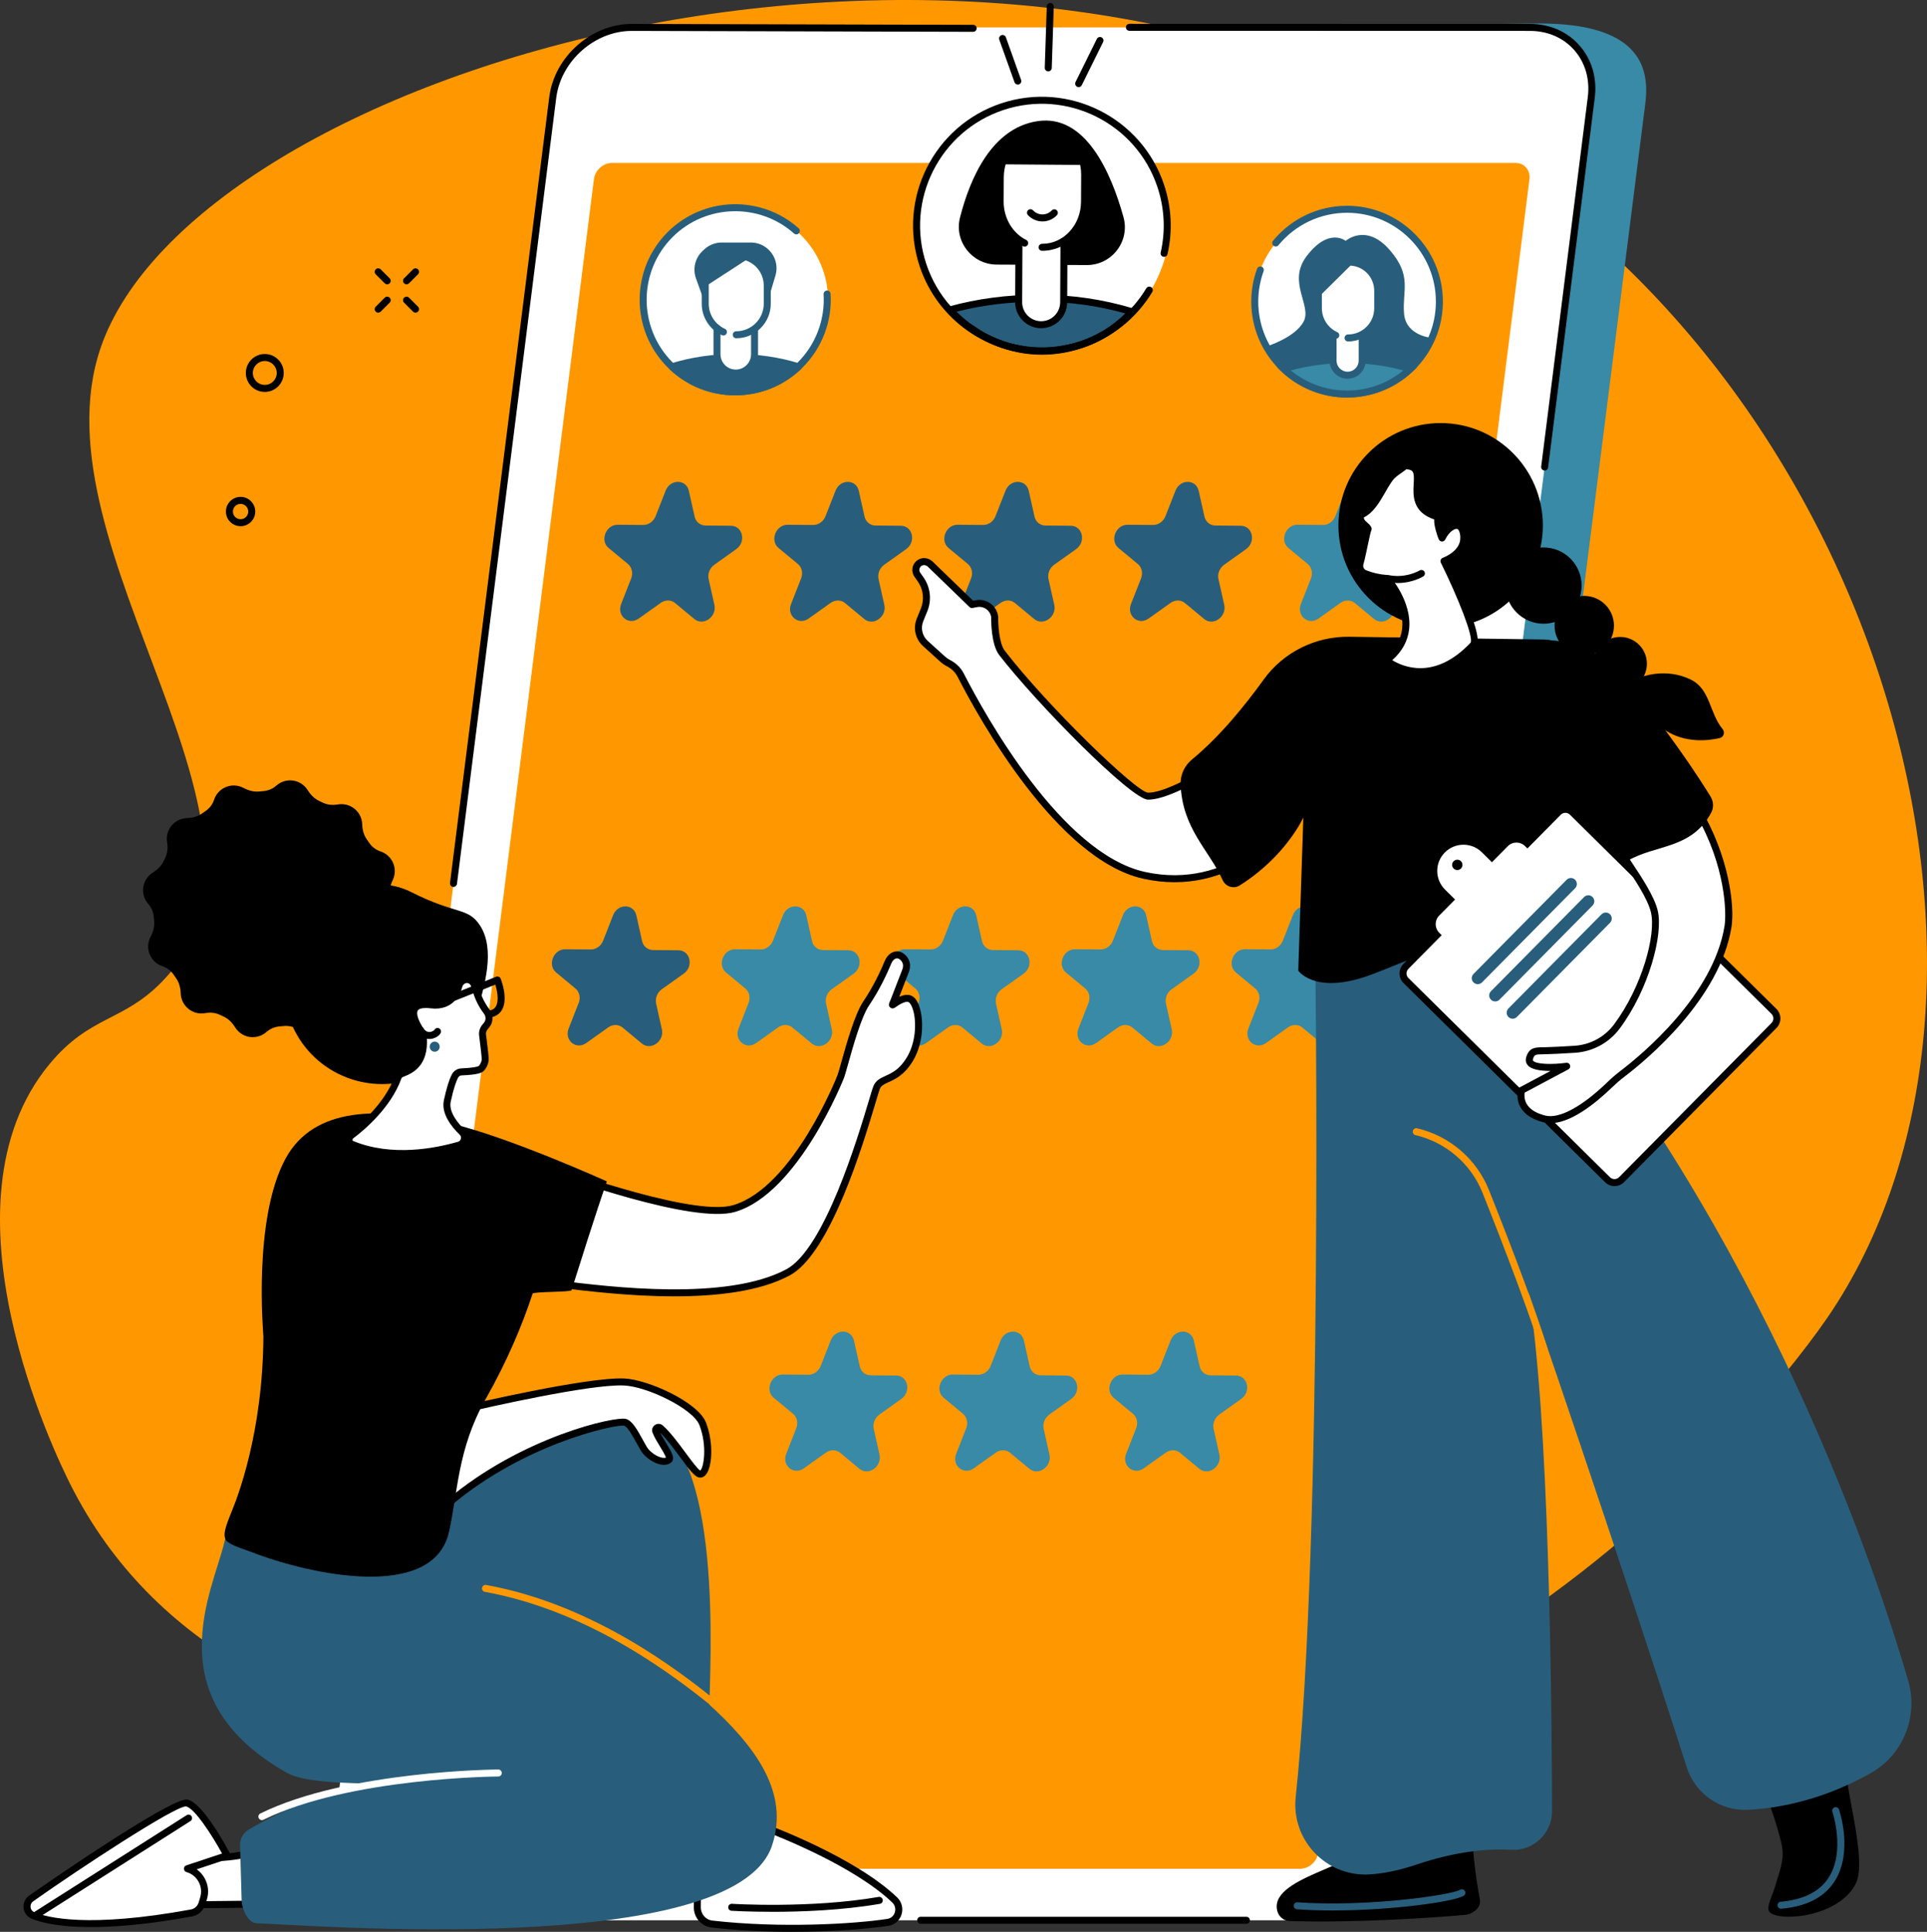 <?xml version="1.0" encoding="UTF-8"?> <svg xmlns="http://www.w3.org/2000/svg" id="Ebene_2" data-name="Ebene 2" viewBox="0 0 1374.7 1378.43"><rect x="0" y="0" width="1374.7" height="1378.43" fill="#333333" stroke="none"/><defs><style> .cls-1, .cls-2, .cls-3, .cls-4, .cls-5 { stroke-width: 0px; } .cls-2 { fill: #388aa6; } .cls-3 { fill: #fff; } .cls-4 { fill: #285e7b; } .cls-5 { fill: #ff9800; } </style></defs><g id="Ebene_1-2" data-name="Ebene 1"><path class="cls-5" d="m115.39,700.65c105.01-107.47-92.86-307.65-43.66-452.28C137.97,53.65,676.77-113.29,1039.45,98.68c303.7,177.53,421.84,601.88,267.68,836.37-42.04,63.94-314.58,412.69-721.78,326.27-64.1-13.61-414.73,38.56-535.44-202.74-9.34-18.68-97.71-199.02-14.55-299.36,28.84-34.79,52.04-29.91,80.04-58.57"></path><path class="cls-2" d="m959.88,1366.06l-32.79,2.4-610.28-.21c-27.62,0-45.21-20.37-41.72-47.9L432.88,73.69c3.48-27.53,28.7-49.85,56.32-49.85l608.7-7.11c69.88,0,79.35,29.43,75.87,56.96l-157.81,1246.64c-3.49,27.53-28.48,45.72-56.09,45.72"></path><path class="cls-3" d="m921.09,1370.18H280.21c-27.62,0-47.18-22.38-43.7-50L394.32,69.57c3.49-27.62,28.7-50.01,56.31-50.01h640.88c27.61,0,47.18,22.39,43.69,50.01l-157.8,1250.61c-3.48,27.62-28.7,50-56.31,50"></path><path class="cls-5" d="m273.04,1321.9L423.71,127.77c.81-6.37,6.63-11.54,13-11.54h644.32c6.38,0,10.89,5.17,10.09,11.54l-150.67,1194.13c-.81,6.37-6.63,11.54-13,11.54H283.13c-6.37,0-10.89-5.17-10.09-11.54"></path><path class="cls-1" d="m889.15,1372.68h-232.33c-1.39,0-2.5-1.12-2.5-2.5s1.11-2.5,2.5-2.5h232.33c1.38,0,2.5,1.12,2.5,2.5s-1.12,2.5-2.5,2.5"></path><path class="cls-1" d="m1101.93,335.74c-.1,0-.21-.01-.31-.02-1.37-.18-2.34-1.43-2.16-2.79l33.26-263.68c1.6-12.72-1.84-24.62-9.7-33.54-7.77-8.81-18.96-13.66-31.52-13.66l-285.79-.07c-1.38,0-2.5-1.12-2.5-2.5s1.12-2.49,2.5-2.49l285.79.07c14.01,0,26.54,5.46,35.26,15.36,8.83,10.01,12.71,23.31,10.91,37.46l-33.27,263.68c-.16,1.27-1.23,2.19-2.48,2.19"></path><path class="cls-1" d="m323.53,632.85c-.1,0-.21-.01-.32-.03-1.37-.17-2.34-1.42-2.17-2.79L391.84,69.25c3.63-28.78,30.01-52.19,58.79-52.19l243.62.65c1.38,0,2.5,1.12,2.49,2.5,0,1.38-1.12,2.49-2.5,2.49l-243.62-.65c-26.35,0-50.5,21.45-53.82,47.82l-70.8,560.77c-.16,1.27-1.24,2.2-2.48,2.2"></path><path class="cls-4" d="m483.67,343.82c3.49.04,6.81,2.18,7.76,6.43l4.09,18.3c.85,3.8,4,6.41,7.77,6.44l18.19.17c8.44.07,11,11.51,3.74,16.68l-15.66,11.15c-3.24,2.31-4.87,6.46-4.01,10.25l4.09,18.31c1.45,6.47-3.87,12.05-9.32,12-1.71-.01-3.42-.58-4.95-1.84l-13.78-11.42c-1.43-1.19-3.18-1.79-4.97-1.8-1.8-.02-3.64.55-5.26,1.7l-15.66,11.15c-1.73,1.23-3.54,1.77-5.25,1.75-5.45-.06-9.84-5.72-7.31-12.16l7.13-18.2c1.48-3.78.55-7.95-2.31-10.31l-13.78-11.41c-6.39-5.3-1.93-16.67,6.51-16.58l18.19.16c3.77.03,7.34-2.5,8.83-6.29l7.14-18.19c1.66-4.23,5.33-6.31,8.82-6.28"></path><path class="cls-4" d="m604.9,343.82c3.49.04,6.81,2.18,7.76,6.43l4.09,18.3c.85,3.8,3.98,6.41,7.78,6.44l18.18.17c8.44.07,11,11.51,3.72,16.68l-15.65,11.15c-3.24,2.31-4.87,6.46-4.01,10.25l4.09,18.31c1.45,6.47-3.88,12.05-9.33,12-1.71-.02-3.43-.58-4.94-1.84l-13.78-11.42c-1.42-1.19-3.17-1.79-4.97-1.8-1.8-.02-3.64.55-5.28,1.7l-15.65,11.15c-1.73,1.23-3.54,1.77-5.24,1.75-5.45-.06-9.84-5.72-7.31-12.16l7.13-18.2c1.48-3.78.55-7.95-2.3-10.31l-13.78-11.41c-6.38-5.3-1.92-16.67,6.51-16.58l18.19.16c3.77.03,7.34-2.5,8.82-6.29l7.14-18.19c1.66-4.23,5.33-6.31,8.82-6.28"></path><path class="cls-4" d="m726.14,343.82c3.49.04,6.81,2.18,7.77,6.43l4.09,18.3c.85,3.8,3.97,6.41,7.76,6.44l18.17.17c8.46.07,11.02,11.51,3.73,16.68l-15.64,11.15c-3.26,2.31-4.87,6.46-4.02,10.25l4.1,18.31c1.45,6.47-3.87,12.05-9.33,12-1.71-.01-3.42-.58-4.94-1.84l-13.78-11.42c-1.42-1.19-3.17-1.79-4.96-1.8-1.81-.02-3.65.55-5.28,1.7l-15.65,11.15c-1.72,1.23-3.54,1.77-5.24,1.75-5.45-.06-9.84-5.72-7.32-12.16l7.15-18.2c1.49-3.78.55-7.95-2.3-10.31l-13.78-11.41c-6.4-5.3-1.93-16.67,6.51-16.58l18.19.16c3.78.03,7.34-2.5,8.82-6.29l7.14-18.19c1.66-4.23,5.32-6.31,8.82-6.28"></path><path class="cls-4" d="m847.38,343.82c3.49.04,6.8,2.18,7.76,6.43l4.1,18.3c.86,3.8,3.97,6.41,7.75,6.44l18.18.17c8.46.07,11.02,11.51,3.74,16.68l-15.64,11.15c-3.26,2.31-4.88,6.46-4.03,10.25l4.11,18.31c1.45,6.47-3.88,12.05-9.32,12-1.7-.01-3.42-.58-4.94-1.84l-13.78-11.42c-1.43-1.19-3.18-1.79-4.97-1.8-1.81-.02-3.66.55-5.28,1.7l-15.64,11.15c-1.74,1.23-3.55,1.77-5.25,1.75-5.45-.06-9.84-5.72-7.32-12.16l7.15-18.2c1.49-3.78.55-7.95-2.32-10.31l-13.77-11.41c-6.4-5.3-1.94-16.67,6.52-16.58l18.18.16c3.78.03,7.34-2.5,8.82-6.29l7.14-18.19c1.66-4.23,5.32-6.31,8.82-6.28"></path><path class="cls-2" d="m968.63,343.82c3.48.04,6.8,2.18,7.75,6.43l4.11,18.3c.86,3.8,3.98,6.41,7.75,6.44l18.19.17c8.45.07,11.01,11.51,3.74,16.68l-15.65,11.15c-3.25,2.31-4.89,6.46-4.03,10.25l4.1,18.31c1.45,6.47-3.88,12.05-9.33,12-1.7-.02-3.42-.58-4.95-1.84l-13.77-11.42c-1.44-1.19-3.19-1.79-4.98-1.8-1.81-.02-3.65.55-5.27,1.7l-15.66,11.15c-1.73,1.23-3.54,1.77-5.23,1.75-5.45-.06-9.85-5.72-7.32-12.16l7.15-18.2c1.48-3.78.54-7.95-2.33-10.31l-13.76-11.41c-6.4-5.3-1.95-16.67,6.51-16.58l18.18.16c3.78.03,7.33-2.5,8.82-6.29l7.14-18.19c1.67-4.23,5.33-6.31,8.83-6.28"></path><path class="cls-4" d="m446.21,646.73c3.49.03,6.81,2.18,7.76,6.42l4.09,18.3c.85,3.81,3.99,6.4,7.77,6.44l18.19.17c8.44.07,11,11.51,3.74,16.68l-15.66,11.15c-3.24,2.31-4.87,6.45-4.01,10.25l4.09,18.3c1.46,6.48-3.87,12.05-9.32,12.01-1.71-.02-3.43-.59-4.95-1.85l-13.78-11.42c-1.43-1.18-3.17-1.78-4.97-1.8-1.8-.02-3.64.55-5.26,1.71l-15.66,11.15c-1.73,1.23-3.54,1.77-5.24,1.75-5.45-.05-9.84-5.72-7.31-12.15l7.13-18.2c1.49-3.79.55-7.95-2.31-10.31l-13.77-11.42c-6.39-5.3-1.93-16.66,6.51-16.58l18.19.16c3.77.04,7.34-2.5,8.83-6.29l7.13-18.2c1.66-4.22,5.33-6.3,8.82-6.26"></path><path class="cls-2" d="m567.44,646.73c3.5.03,6.82,2.18,7.77,6.42l4.09,18.3c.85,3.81,3.98,6.4,7.76,6.44l18.19.17c8.44.07,11,11.51,3.72,16.68l-15.65,11.15c-3.24,2.31-4.87,6.45-4.01,10.25l4.09,18.3c1.45,6.48-3.88,12.05-9.33,12.01-1.7-.02-3.42-.59-4.95-1.85l-13.78-11.42c-1.42-1.18-3.17-1.78-4.97-1.8-1.8-.02-3.64.55-5.27,1.71l-15.65,11.15c-1.73,1.23-3.54,1.77-5.25,1.75-5.45-.05-9.84-5.72-7.31-12.15l7.14-18.2c1.48-3.79.55-7.95-2.3-10.31l-13.78-11.42c-6.39-5.3-1.93-16.66,6.5-16.58l18.19.16c3.78.04,7.34-2.5,8.81-6.29l7.15-18.2c1.66-4.22,5.32-6.3,8.81-6.26"></path><path class="cls-2" d="m688.68,646.73c3.49.03,6.82,2.18,7.77,6.42l4.09,18.3c.85,3.81,3.98,6.4,7.76,6.44l18.18.17c8.46.07,11.01,11.51,3.74,16.68l-15.64,11.15c-3.26,2.31-4.87,6.45-4.04,10.25l4.11,18.3c1.44,6.48-3.88,12.05-9.33,12.01-1.71-.02-3.42-.59-4.94-1.85l-13.78-11.42c-1.42-1.18-3.17-1.78-4.97-1.8-1.8-.02-3.64.55-5.27,1.71l-15.65,11.15c-1.73,1.23-3.54,1.77-5.24,1.75-5.45-.05-9.85-5.72-7.32-12.15l7.14-18.2c1.48-3.79.55-7.95-2.3-10.31l-13.78-11.42c-6.4-5.3-1.93-16.66,6.5-16.58l18.19.16c3.78.04,7.34-2.5,8.81-6.29l7.15-18.2c1.65-4.22,5.32-6.3,8.82-6.26"></path><path class="cls-2" d="m809.92,646.73c3.49.03,6.81,2.18,7.76,6.42l4.1,18.3c.85,3.81,3.98,6.4,7.76,6.44l18.18.17c8.46.07,11.01,11.51,3.74,16.68l-15.64,11.15c-3.26,2.31-4.89,6.45-4.04,10.25l4.11,18.3c1.45,6.48-3.88,12.05-9.33,12.01-1.71-.02-3.42-.59-4.94-1.85l-13.78-11.42c-1.42-1.18-3.17-1.78-4.97-1.8-1.8-.02-3.64.55-5.27,1.71l-15.65,11.15c-1.73,1.23-3.54,1.77-5.24,1.75-5.45-.05-9.85-5.72-7.32-12.15l7.14-18.2c1.48-3.79.55-7.95-2.32-10.31l-13.77-11.42c-6.4-5.3-1.95-16.66,6.5-16.58l18.19.16c3.78.04,7.33-2.5,8.81-6.29l7.15-18.2c1.66-4.22,5.32-6.3,8.82-6.26"></path><path class="cls-2" d="m931.16,646.73c3.49.03,6.81,2.18,7.77,6.41l4.1,18.3c.84,3.81,3.98,6.4,7.75,6.44l18.19.17c8.45.07,11.01,11.51,3.74,16.68l-15.65,11.15c-3.26,2.31-4.88,6.45-4.03,10.26l4.1,18.29c1.45,6.49-3.88,12.06-9.33,12.01-1.71-.02-3.43-.58-4.95-1.84l-13.77-11.42c-1.43-1.18-3.18-1.78-4.98-1.8-1.79-.03-3.64.55-5.26,1.71l-15.66,11.14c-1.73,1.23-3.54,1.77-5.24,1.75-5.44-.05-9.83-5.72-7.31-12.16l7.14-18.19c1.49-3.79.55-7.95-2.32-10.32l-13.77-11.42c-6.39-5.3-1.95-16.66,6.51-16.58l18.18.17c3.78.04,7.34-2.51,8.82-6.3l7.14-18.2c1.66-4.22,5.33-6.3,8.82-6.26"></path><path class="cls-2" d="m601.46,950.16c3.5.04,6.81,2.18,7.77,6.43l4.09,18.3c.85,3.8,3.99,6.4,7.77,6.43l18.18.17c8.44.08,11,11.52,3.74,16.68l-15.66,11.15c-3.24,2.31-4.87,6.46-4.02,10.25l4.09,18.31c1.46,6.48-3.87,12.05-9.32,12-1.7-.02-3.42-.58-4.95-1.84l-13.78-11.42c-1.42-1.19-3.17-1.79-4.97-1.8-1.79-.02-3.64.55-5.26,1.71l-15.66,11.15c-1.73,1.23-3.54,1.77-5.25,1.75-5.45-.05-9.84-5.71-7.3-12.15l7.13-18.2c1.48-3.78.55-7.95-2.3-10.31l-13.79-11.42c-6.38-5.29-1.93-16.67,6.52-16.58l18.18.17c3.78.03,7.34-2.5,8.83-6.29l7.13-18.2c1.67-4.22,5.33-6.31,8.82-6.27"></path><path class="cls-2" d="m722.7,950.16c3.49.04,6.81,2.18,7.77,6.43l4.09,18.3c.85,3.8,3.98,6.4,7.77,6.43l18.18.17c8.44.08,11,11.52,3.72,16.68l-15.64,11.15c-3.24,2.31-4.87,6.46-4.02,10.25l4.09,18.31c1.46,6.48-3.87,12.05-9.33,12-1.7-.02-3.42-.58-4.94-1.84l-13.78-11.42c-1.43-1.19-3.18-1.79-4.97-1.8-1.81-.02-3.66.55-5.28,1.71l-15.65,11.15c-1.73,1.23-3.54,1.77-5.25,1.75-5.45-.05-9.84-5.71-7.3-12.15l7.13-18.2c1.48-3.78.55-7.95-2.3-10.31l-13.78-11.42c-6.39-5.29-1.93-16.67,6.51-16.58l18.18.17c3.78.03,7.34-2.5,8.82-6.29l7.14-18.2c1.66-4.22,5.32-6.31,8.82-6.27"></path><path class="cls-2" d="m843.93,950.16c3.49.04,6.81,2.18,7.77,6.43l4.09,18.3c.85,3.8,3.98,6.4,7.77,6.43l18.17.17c8.46.08,11.02,11.52,3.74,16.68l-15.64,11.15c-3.26,2.31-4.87,6.46-4.04,10.25l4.11,18.31c1.45,6.48-3.88,12.05-9.33,12-1.7-.02-3.42-.58-4.94-1.84l-13.78-11.42c-1.43-1.19-3.18-1.78-4.97-1.8-1.81-.02-3.66.55-5.28,1.71l-15.65,11.15c-1.73,1.23-3.54,1.77-5.25,1.75-5.45-.05-9.84-5.71-7.32-12.15l7.15-18.2c1.48-3.78.54-7.95-2.31-10.31l-13.79-11.42c-6.39-5.29-1.93-16.66,6.52-16.58l18.18.17c3.78.03,7.35-2.5,8.81-6.29l7.15-18.2c1.66-4.22,5.32-6.31,8.82-6.27"></path><path class="cls-3" d="m698.87,84.17c-35.62,20.77-53.35,64.14-40.27,105.03,5.95,18.59,17.38,33.89,31.93,44.71.4.3.8.58,1.22.85l7.64,4.99c21.16,12.16,47.15,15.72,72.24,7.71,47.29-15.13,74.11-71.01,58.25-113.02-12.39-32.8-26.32-45.03-52.11-56.27-39.4-17.15-78.9,6.01-78.9,6.01"></path><path class="cls-4" d="m742.15,212.79c-22.94-.12-44.74,2.85-64.48,8.28,3.92,4.31,8.23,8.2,12.85,11.63.4.3.8.57,1.22.84l7.64,4.99c21.16,12.16,45.96,15.74,71.03,7.72,14.51-4.64,27.08-13.14,37.1-23.87-20.24-6.03-41.57-9.48-65.36-9.6"></path><path class="cls-1" d="m682.41,222.4c3,3,6.22,5.78,9.61,8.3.36.27.72.52,1.09.76l7.65,4.99c21.49,12.36,45.35,14.95,68.89,7.43,12.18-3.91,23.57-10.87,33.15-20.26-19.71-5.5-39.6-8.23-60.67-8.34-20.65-.06-40.74,2.28-59.73,7.12Zm60.82,30.7c-15.51,0-30.76-4.16-45.09-12.39l-7.77-5.07c-.45-.29-.9-.6-1.33-.93-4.75-3.54-9.2-7.56-13.2-11.95-.59-.65-.8-1.55-.56-2.38.23-.83.91-1.48,1.74-1.71,20.19-5.57,41.65-8.39,63.77-8.39h1.37c22.97.12,44.58,3.3,66.07,9.72.82.24,1.47.9,1.7,1.73.23.84.01,1.73-.59,2.36-10.73,11.5-23.93,19.99-38.17,24.55-9.3,2.97-18.67,4.46-27.94,4.46"></path><path class="cls-1" d="m801.48,154.94c-8.84-31.87-27.08-73.64-61.28-68.5-32.81,4.92-48.25,40.92-55.35,68.82-4.31,16.97,8.63,33.45,26.15,33.54l64.23.34c17.91.09,31.04-16.94,26.25-34.2"></path><path class="cls-3" d="m773.18,117.93c-.02-.07-.05-.23-.05-.23l-58.31-.44s-.03.09-.04.14c-.77,2.9-1.19,5.97-1.2,9.14l-.09,17.07c-.06,11.42,5.3,21.5,13.44,27.39l-.23,44.56c-.04,8.87,7.1,16.09,15.96,16.14,8.87.05,16.1-7.11,16.14-15.97l.23-43.91c8.73-5.69,14.6-16.04,14.67-27.89l.1-19.26c.01-2.31-.2-4.57-.62-6.74"></path><path class="cls-1" d="m742.76,234.2h-.09c-4.97-.03-9.62-1.98-13.1-5.51-3.48-3.52-5.38-8.19-5.37-13.15l.23-43.23c0-1.38,1.12-2.49,2.49-2.49h.01c1.38.01,2.49,1.14,2.49,2.51l-.22,43.23c-.04,7.48,6.01,13.58,13.48,13.63h.08c3.6,0,6.97-1.39,9.52-3.92,2.58-2.55,4-5.95,4.04-9.57l.22-43.4c.01-1.38,1.12-2.49,2.5-2.49h.02c1.38.01,2.49,1.14,2.48,2.51l-.22,43.4c-.03,4.96-1.98,9.61-5.5,13.09-3.5,3.47-8.13,5.37-13.04,5.37"></path><path class="cls-1" d="m743.68,158h-.07c-3.9-.02-7.65-1.67-10.29-4.51-.94-1-.89-2.59.12-3.53,1-.94,2.59-.89,3.53.13,1.74,1.87,4.1,2.9,6.66,2.91h.05c2.54,0,4.91-1.01,6.66-2.87.95-.99,2.53-1.04,3.54-.09.99.95,1.04,2.53.09,3.53-2.7,2.86-6.36,4.43-10.28,4.43"></path><path class="cls-1" d="m743.57,178.96h-.17c-1.37-.01-2.49-1.13-2.48-2.51.01-1.37,1.13-2.48,2.5-2.48.06.01.09,0,.15,0,7.29,0,14.16-3.07,19.36-8.66,5.29-5.69,8.23-13.29,8.27-21.38l.1-19.26c.04-7.81-2.71-15.16-7.76-20.69-4.98-5.47-11.63-8.51-18.69-8.55h-.14c-7.56,0-14.67,3.19-20.07,8.98-5.47,5.89-8.51,13.77-8.56,22.16l-.09,17.06c-.07,11.84,6.26,22.68,16.11,27.61,1.24.62,1.73,2.12,1.12,3.35-.62,1.23-2.11,1.73-3.36,1.11-11.53-5.78-18.94-18.39-18.86-32.11l.08-17.06c.06-9.65,3.57-18.72,9.91-25.53,6.35-6.82,14.76-10.58,23.72-10.58h.18c8.47.05,16.41,3.66,22.35,10.18,5.89,6.46,9.11,15.02,9.06,24.09l-.1,19.26c-.05,9.36-3.46,18.15-9.6,24.76-6.17,6.61-14.34,10.25-23.03,10.25"></path><path class="cls-1" d="m743.33,252.86c-38.48,0-74.43-24.38-87.25-62.84-16.03-48.08,10.03-100.22,58.11-116.26,48.07-16.03,100.22,10.04,116.25,58.11,5.34,16.01,6.18,33.11,2.44,49.47-.31,1.34-1.65,2.2-2.99,1.88-1.35-.31-2.19-1.64-1.88-2.98,3.54-15.48,2.74-31.65-2.31-46.78-15.16-45.46-64.48-70.11-109.92-54.95-45.47,15.16-70.11,64.47-54.95,109.93s64.47,70.11,109.93,54.95c19.65-6.56,36.34-19.93,46.98-37.66.71-1.19,2.25-1.57,3.44-.86,1.17.72,1.56,2.25.86,3.43-11.27,18.76-28.92,32.9-49.71,39.83-9.61,3.2-19.38,4.73-29,4.73"></path><path class="cls-3" d="m895.12,215.26c0-36.4,29.49-65.91,65.86-65.91s65.85,29.51,65.85,65.91-29.47,65.91-65.85,65.91-65.86-29.51-65.86-65.91"></path><path class="cls-4" d="m960.99,283.66c-37.69,0-68.35-30.69-68.35-68.41,0-8.07,1.39-15.96,4.13-23.47.47-1.3,1.91-1.96,3.2-1.49,1.29.47,1.96,1.91,1.48,3.2-2.54,6.96-3.83,14.28-3.83,21.75,0,34.97,28.42,63.41,63.36,63.41s63.36-28.44,63.36-63.41-28.42-63.41-63.36-63.41c-19.01,0-36.86,8.44-48.95,23.14-.87,1.07-2.45,1.22-3.52.34-1.07-.87-1.22-2.45-.34-3.51,13.05-15.87,32.29-24.97,52.81-24.97,37.69,0,68.35,30.69,68.35,68.4s-30.66,68.41-68.35,68.41"></path><path class="cls-2" d="m915.81,263.19c11.79,11.13,27.69,17.98,45.18,17.98s33.38-6.85,45.17-17.98c-13.65-4.23-28.96-6.61-45.17-6.61s-31.54,2.38-45.18,6.61"></path><path class="cls-3" d="m961.38,267.72c-5.74,0-10.4-4.66-10.4-10.4v-53.05h20.79v53.05c0,5.74-4.64,10.4-10.39,10.4"></path><path class="cls-4" d="m1001.62,223.62c-1.3-16.47,5.95-26.76-10.33-45.37-16.85-19.28-31.32-6.36-31.32-6.36,0,0-12.04-10.01-27.87,10.93-13.97,18.48,3.92,35.05-2.08,46.56-6.02,11.51-26.39,17.78-26.39,17.78,0,0,6.52,13.08,14.63,18.84h85.98s17.77-19.36,17.77-24.85c0,0-19.08-1.05-20.39-17.53"></path><path class="cls-2" d="m915.81,263.19c11.79,11.13,27.69,17.98,45.18,17.98s33.38-6.85,45.17-17.98c-13.65-4.23-28.96-6.61-45.17-6.61s-31.54,2.38-45.18,6.61"></path><path class="cls-4" d="m920.86,264.32c11.31,9.28,25.39,14.35,40.12,14.35s28.82-5.06,40.12-14.35c-12.66-3.48-26.14-5.23-40.12-5.23s-27.46,1.75-40.12,5.23Zm40.12,19.34c-17.5,0-34.15-6.62-46.89-18.66l-3.11-2.94,4.09-1.27c14.38-4.46,29.83-6.72,45.91-6.72s31.53,2.26,45.91,6.72l4.09,1.27-3.11,2.94c-12.74,12.04-29.39,18.66-46.89,18.66"></path><path class="cls-3" d="m962.38,187.02h-.73l-21.15,21.28v11.67c0,7.79,4.21,14.59,10.47,18.27v19.08c0,5.74,4.66,10.4,10.4,10.4s10.39-4.67,10.39-10.4v-18.72c6.59-3.59,11.08-10.59,11.08-18.64v-12.48c0-11.3-9.16-20.47-20.46-20.47"></path><path class="cls-4" d="m961.37,270.23c-7.11,0-12.9-5.79-12.9-12.91v-18.5c0-1.39,1.14-2.5,2.5-2.5s2.5,1.11,2.5,2.5v18.5c0,4.36,3.54,7.91,7.89,7.91s7.9-3.55,7.9-7.91v-18.18c0-1.38,1.12-2.5,2.5-2.5s2.49,1.12,2.49,2.5v18.18c0,7.12-5.78,12.91-12.9,12.91"></path><path class="cls-4" d="m961.68,243.64c-1.37,0-2.5-1.12-2.5-2.5s1.13-2.5,2.5-2.5c10.3,0,18.67-8.38,18.67-18.68v-12.48c0-9.58-7.43-17.43-16.95-17.95l-20.39,20.16v10.27c0,7.3,4.31,13.99,10.95,17.02,1.26.57,1.81,2.06,1.24,3.31-.57,1.25-2.05,1.81-3.31,1.23-8.42-3.84-13.87-12.3-13.87-21.56v-11.31c0-.67.26-1.31.74-1.78l21.88-21.64c.46-.47,1.09-.72,1.75-.72.33,0,.67.01,1.02.03,12.3.53,21.94,10.61,21.94,22.95v12.48c0,13.06-10.61,23.68-23.67,23.68"></path><path class="cls-3" d="m460.1,214.16c0-36.1,29.24-65.37,65.32-65.37s65.31,29.27,65.31,65.37-29.24,65.36-65.31,65.36-65.32-29.26-65.32-65.36"></path><path class="cls-4" d="m479.44,261.69c11.77,11.1,27.62,17.92,45.07,17.92s33.3-6.82,45.06-17.92c-13.61-4.22-28.89-6.59-45.06-6.59s-31.46,2.37-45.07,6.59"></path><path class="cls-4" d="m484.5,262.82c11.27,9.25,25.31,14.29,39.99,14.29s28.73-5.05,40.01-14.29c-12.63-3.47-26.07-5.21-40.01-5.21s-27.37,1.74-39.99,5.21Zm39.99,19.29c-17.45,0-34.06-6.61-46.77-18.6-.65-.61-.92-1.52-.72-2.38.2-.87.85-1.57,1.7-1.83,14.35-4.44,29.76-6.7,45.8-6.7s31.47,2.25,45.81,6.7c.85.26,1.49.96,1.7,1.83.19.86-.07,1.77-.72,2.38-12.71,11.99-29.32,18.6-46.78,18.6"></path><path class="cls-4" d="m545.55,175.97c-2.96-1.91-6.4-2.92-9.92-2.92h-20.73c-4.63,0-9.08,1.75-12.48,4.9l-1.14,1.06c-5.38,5-7.26,12.74-4.77,19.66l6.82,18.91,43.7-.27,6.16-20.67c2.34-7.81-.78-16.24-7.64-20.66"></path><path class="cls-3" d="m534.75,184.22c-.1-.05-.29-.12-.29-.12l-31.37,20.37v12.29c0,7.03,3.29,13.28,8.39,17.34v18.71c0,7.4,6,13.4,13.4,13.4s13.41-6,13.41-13.4v-18.24c5.47-4.02,9.04-10.49,9.04-17.81v-13.03c0-8.67-5.17-16.14-12.6-19.5"></path><path class="cls-4" d="m525.22,241.37c-1.38,0-2.49-1.11-2.49-2.5s1.11-2.5,2.49-2.5c10.82,0,19.63-8.8,19.63-19.62v-13.03c0-10.42-8.47-18.89-18.88-18.89h-20.36v31.92c0,7.67,4.51,14.69,11.5,17.87,1.25.56,1.81,2.05,1.24,3.3-.57,1.26-2.06,1.82-3.31,1.25-8.77-3.99-14.43-12.79-14.43-22.42v-34.42c0-1.38,1.12-2.5,2.5-2.5h22.87c13.17,0,23.88,10.71,23.88,23.88v13.03c0,13.57-11.05,24.62-24.62,24.62"></path><path class="cls-4" d="m524.49,282.06c-.16,0-.32,0-.47,0-18.22-.12-35.29-7.34-48.09-20.3-26.4-26.77-26.11-70.03.66-96.44,25.5-25.16,66.42-26.24,93.16-2.45,1.03.91,1.13,2.5.21,3.53-.92,1.03-2.5,1.12-3.53.21-24.77-22.05-62.7-21.05-86.33,2.27-24.81,24.48-25.08,64.57-.61,89.37,11.86,12.02,27.68,18.7,44.56,18.82h.44c16.72,0,32.46-6.46,44.37-18.21,13-12.83,19.81-30.65,18.69-48.9-.09-1.37.96-2.57,2.33-2.65,1.36-.09,2.57.96,2.65,2.34,1.22,19.69-6.14,38.92-20.17,52.77-12.85,12.68-29.84,19.65-47.88,19.65"></path><path class="cls-4" d="m524.9,268.71c-8.76,0-15.9-7.13-15.9-15.91v-18.71c0-1.39,1.12-2.5,2.49-2.5s2.5,1.11,2.5,2.5v18.71c0,6.01,4.89,10.9,10.9,10.9s10.9-4.89,10.9-10.9v-17.77c0-1.38,1.12-2.5,2.5-2.5s2.49,1.12,2.49,2.5v17.77c0,8.77-7.13,15.91-15.9,15.91"></path><path class="cls-1" d="m726.1,60.35c-1.03,0-1.99-.64-2.36-1.66l-10.86-30.39c-.46-1.31.22-2.74,1.51-3.2,1.31-.46,2.73.22,3.2,1.52l10.86,30.4c.46,1.3-.21,2.72-1.51,3.19-.28.1-.56.15-.84.15"></path><path class="cls-1" d="m747.81,50.93h-.08c-1.38-.05-2.46-1.21-2.42-2.58l1.45-43.79c.05-1.38,1.16-2.46,2.58-2.42,1.39.04,2.46,1.19,2.42,2.58l-1.45,43.79c-.04,1.35-1.16,2.42-2.5,2.42"></path><path class="cls-1" d="m769.52,62.16c-.36,0-.75-.08-1.1-.26-1.24-.62-1.75-2.12-1.14-3.35l15.2-30.76c.6-1.23,2.11-1.74,3.34-1.14,1.23.61,1.74,2.11,1.12,3.35l-15.19,30.76c-.43.89-1.31,1.4-2.24,1.4"></path><path class="cls-1" d="m1245.33,1247.78c6.01,12.19,18.7,39.3,25.32,66.79,2.67,11.1-.2,17.38-2.74,26.37-3.64,12.93-7.73,18.99-5.96,22.67,3.73,7.7,46.63,5.8,60.87-17.64,4.55-7.48,5.48-18.46-2.02-57.56-7.69-40.12-4.83-46.38-10.76-51.26-18.63-15.36-59.52,7.64-64.71,10.62"></path><path class="cls-4" d="m1270.57,1361.95c-1.29,0-2.38-.98-2.48-2.29-.12-1.37.89-2.58,2.27-2.7,16.15-1.41,27.63-7.15,34.1-17.09,12.23-18.8,2.84-46.81,2.75-47.09-.45-1.3.25-2.73,1.56-3.17,1.3-.46,2.72.24,3.18,1.55.41,1.23,10.27,30.55-3.28,51.42-7.35,11.3-20.1,17.81-37.88,19.36-.07.01-.14.01-.21.01"></path><path class="cls-1" d="m1050.69,1298.48s-2.23,17.28,5.05,56.99c1.05,5.71-5,10.39-10.78,10.9-23.57,2.09-78.89,5.83-125.08,4.37-4.27-.14-7.4-3.39-8.35-6.18-8.54-24.92,59.49-32.88,62.24-49.76,4.94-30.22,76.91-16.31,76.91-16.31"></path><path class="cls-4" d="m950.61,1363.18c-8.65,0-17.2-.26-25.36-.84-1.37-.1-2.41-1.3-2.32-2.67.1-1.38,1.36-2.43,2.68-2.32,49.46,3.58,110.19-5.22,115.92-8.9,1.17-.74,2.71-.42,3.46.74.75,1.16.41,2.71-.74,3.46-6.63,4.26-51.1,10.53-93.64,10.53"></path><path class="cls-4" d="m938.27,678.84s5.86,416.01-13.93,603.55c-3.23,30.56,21.7,56.77,52.4,55.08,9.59-.54,20.73-2.63,33.63-6.98,28.9-9.74,51.64-11.52,67.8-10.59,15.84.92,29.11-11.87,29.07-27.74-.21-80.72-2.23-284.51-16.89-370.07,0,0,62.1,180.08,113.02,339.1,6.03,18.86,24.02,31.17,43.78,30.16,22.35-1.14,53.46-7.02,87.5-26.22,23.13-13.05,34.06-40.48,26.61-65.97-27.58-94.34-111.9-338.71-293.48-543.56l-129.51,23.24"></path><path class="cls-5" d="m1101.65,965.78c-1.07,0-2.06-.7-2.38-1.79-7.35-24.61-26.33-74.43-41.63-112.85-8.25-20.7-26.14-36.11-47.86-41.2-1.34-.31-2.17-1.66-1.85-3,.31-1.34,1.66-2.19,3-1.86,23.3,5.46,42.49,21.98,51.35,44.21,15.34,38.52,34.37,88.5,41.78,113.28.39,1.32-.36,2.71-1.68,3.1-.24.08-.48.1-.72.1"></path><path class="cls-3" d="m654.44,410.1c-2.05-2.9-1.14-7.02,2.13-8.74,2.32-1.22,5.18-.66,7.05,1.16l29.78,28.82,3.17-.6c6.23-1.2,12.19,3.1,13.03,9.41,0,0-.39,18.42,5.17,25.63,28.63,37.17,94.17,102.32,104.27,102.32,10.85,0,28.95-10.13,28.95-10.13l81.79,15.92s-41.98,66.59-113.63,50.67c-60.35-13.42-115.05-112.06-130.8-142.84-1.88-3.68-4.94-6.6-8.62-8.5-1.55-.79-2.99-1.79-4.32-2.99l-12.29-11.13c-4.64-4.21-6.16-10.87-3.81-16.68l2.94-7.28c2.93-7.23,1.97-15.44-2.52-21.82l-2.28-3.22"></path><path class="cls-1" d="m659.22,403.21c-.52,0-1.03.12-1.49.36-.92.48-1.56,1.29-1.79,2.28-.24.98-.04,2,.54,2.82l2.27,3.22c5.01,7.1,6.06,16.14,2.8,24.19l-2.95,7.28c-1.94,4.82-.67,10.4,3.18,13.89l12.29,11.14c1.14,1.03,2.41,1.91,3.78,2.61,4.26,2.18,7.62,5.5,9.71,9.59,15.28,29.87,69.77,128.34,129.12,141.53,60.34,13.4,99.56-33.82,108.85-46.5l-77.14-15.02c-3.75,2.02-19.2,10-29.36,10-12,0-79.95-69.15-106.26-103.29-5.75-7.47-5.72-24.8-5.69-27.01-.34-2.29-1.57-4.28-3.45-5.64-1.93-1.4-4.27-1.92-6.6-1.47l-3.18.61c-.81.14-1.62-.1-2.21-.66l-29.77-28.83c-.74-.71-1.71-1.1-2.66-1.1Zm178.64,226.28c-7.07,0-14.5-.78-22.26-2.49-61.48-13.66-116.95-113.78-132.48-144.14-1.62-3.15-4.22-5.71-7.54-7.41-1.75-.9-3.39-2.02-4.85-3.35l-12.29-11.14c-5.39-4.89-7.2-12.72-4.46-19.46l2.95-7.28c2.61-6.47,1.77-13.73-2.26-19.44l-2.27-3.22c-1.4-1.99-1.88-4.5-1.32-6.87.57-2.38,2.16-4.39,4.33-5.54,3.22-1.69,7.23-1.06,9.95,1.58l28.85,27.91,1.89-.36c3.71-.7,7.43.12,10.48,2.33,3.06,2.21,5,5.48,5.5,9.22.02.12.03.25.03.38-.1,4.88.53,18.72,4.65,24.06,30.47,39.55,94.03,101.16,102.29,101.34,10.09,0,27.55-9.72,27.73-9.82.51-.29,1.1-.39,1.69-.27l81.8,15.92c.8.16,1.48.71,1.81,1.46.33.76.26,1.62-.18,2.32-.39.61-34.98,54.27-94.02,54.27"></path><path class="cls-1" d="m901.4,485c14.16-19.65,37.09-31.06,61.31-30.65l138.83,1.96c12.28.17,22.18,10.11,22.33,22.38l.94,82.64,13.72,130.13c-62.69-46.7-128.04-6.75-164.6,5.47-36.56,12.22-47.76-4.35-47.76-4.35l3.62-109.28s-12.3,27.65-45.41,48.48c-4.32,2.72-10.01.9-12.12-3.75-9.84-21.72-28.65-36.54-30.03-68.11-.31-6.97,2.79-13.64,8.18-18.06,19.66-16.11,37.86-38.6,51-56.84"></path><path class="cls-3" d="m1002.94,689.56l108.7-109.96c2.77-2.8,7.28-2.83,10.09-.06l143.74,142.11c2.81,2.76,2.83,7.27.06,10.07l-108.7,109.97c-2.77,2.8-7.28,2.82-10.09.06l-143.74-142.11c-2.81-2.76-2.83-7.28-.06-10.09"></path><path class="cls-1" d="m1004.73,691.32c-.87.87-1.35,2.05-1.35,3.29,0,1.23.5,2.4,1.39,3.26l143.74,142.1c1.83,1.8,4.75,1.78,6.55-.04l108.71-109.97c1.79-1.81,1.78-4.75-.04-6.55l-143.75-142.1c-1.83-1.8-4.76-1.78-6.56.04l-108.69,109.96Zm147.03,154.99c-2.55,0-4.95-.98-6.76-2.78l-143.76-142.1c-1.82-1.81-2.84-4.22-2.84-6.8-.02-2.56.96-4.99,2.77-6.83l108.71-109.94c1.81-1.84,4.22-2.85,6.79-2.87,2.63-.01,5,.97,6.83,2.78l143.74,142.11c3.78,3.73,3.81,9.84.08,13.62l-108.7,109.96c-1.81,1.83-4.21,2.85-6.79,2.86h-.06"></path><path class="cls-3" d="m1026.71,653.28l48.92-49.49c3.38-3.43,8.89-3.46,12.32-.08l11.33,11.2-61.18,61.87-11.33-11.19c-3.42-3.38-3.45-8.9-.06-12.32"></path><path class="cls-3" d="m1037.02,619.73c-1.46-1.43-1.46-3.76-.03-5.22,1.43-1.44,3.76-1.46,5.23-.03,1.44,1.43,1.46,3.77.02,5.23-1.43,1.45-3.77,1.46-5.22.02Zm-6.17,15.02l13.3,13.14,26.3-26.6-13.29-13.15c-7.35-7.27-19.19-7.2-26.45.15-7.27,7.34-7.2,19.19.15,26.45"></path><path class="cls-4" d="m1057.24,700.98l66.44-67.21c1.66-1.68,1.64-4.38-.04-6.05-1.68-1.66-4.38-1.64-6.03.04l-66.44,67.2c-1.66,1.69-1.65,4.38.03,6.04,1.68,1.66,4.38,1.65,6.05-.03"></path><path class="cls-4" d="m1069.7,713.3l66.44-67.21c1.65-1.68,1.63-4.38-.04-6.03-1.68-1.67-4.38-1.65-6.05.03l-66.44,67.21c-1.65,1.67-1.63,4.38.05,6.03,1.67,1.66,4.37,1.65,6.03-.03"></path><path class="cls-4" d="m1082.15,725.62l66.44-67.21c1.66-1.68,1.63-4.39-.04-6.05-1.68-1.66-4.38-1.64-6.05.04l-66.43,67.2c-1.65,1.69-1.65,4.38.04,6.05,1.68,1.67,4.38,1.65,6.03-.03"></path><path class="cls-3" d="m1085.44,778l32.25-17.2s-29.78,4.12-26.44-6.02c1.72-5.22,4.29-4.95,11.05-5.05,4.93-.08,13.38-.55,20.99-1.03,11.91-.74,22.93-6.61,30.08-16.17,20.76-27.74,30.8-66.41,26.73-82.47-2.96-11.68-14.47-27.63-22.8-40.43,21.56-17.05,31.67-16.74,53.47-31.76,21.43,35.7,23.88,71.11,21.98,83.05-8.04,50.54-59.4,93.15-75.31,105.26-3.06,2.34-5.99,4.84-8.75,7.51-11,10.67-32.06,28.45-46.93,24.71-20.98-5.26-16.32-20.41-16.32-20.41"></path><path class="cls-1" d="m1087.66,779.65c-.23,1.55-.41,4.78,1.43,7.99,2.22,3.88,6.69,6.7,13.28,8.35,9.96,2.5,26.22-6.27,44.6-24.08,2.77-2.69,5.78-5.27,8.96-7.7,15.45-11.76,66.46-54.01,74.36-103.68,1.45-9.09.71-42.75-20.31-79.09-8.87,5.91-15.81,9.31-22.53,12.62-8.25,4.05-16.08,7.9-26.79,16.14.95,1.45,1.95,2.95,2.95,4.46,7.66,11.53,16.32,24.6,18.92,34.81,4.31,17.03-6.38,56.82-27.16,84.57-7.56,10.12-19.2,16.38-31.92,17.17-9.79.61-16.89.96-21.11,1.03l-1.08.02c-6.01.08-6.6.17-7.63,3.32-.29.86-.05,1.13.08,1.3,2.18,2.62,13.98,2.8,23.63,1.46,1.2-.17,2.35.56,2.73,1.7.37,1.16-.14,2.41-1.2,2.98l-31.22,16.64Zm18.42,21.77c-1.69,0-3.32-.19-4.92-.58-8.01-2.02-13.56-5.65-16.46-10.81-3.56-6.31-1.72-12.51-1.64-12.76.19-.64.62-1.17,1.21-1.47l21.83-11.64c-6.45-.03-13.46-.77-16.24-4.1-.97-1.17-1.94-3.17-.98-6.06,2.18-6.62,6.21-6.67,12.31-6.75l1.08-.02c4.08-.07,11.3-.41,20.87-1.02,11.26-.7,21.55-6.24,28.24-15.17,19.95-26.68,30.35-64.43,26.31-80.36-2.38-9.39-10.81-22.08-18.23-33.27-1.47-2.2-2.9-4.35-4.24-6.43-.7-1.08-.46-2.52.55-3.32,12.07-9.54,20.53-13.7,29.49-18.1,7.11-3.49,14.45-7.1,24.11-13.75.57-.4,1.28-.54,1.95-.39.67.15,1.25.57,1.61,1.16,20.61,34.33,24.62,70.19,22.31,84.73-8.19,51.5-60.44,94.81-76.26,106.86-3.03,2.3-5.89,4.76-8.53,7.31-12.61,12.24-29.97,25.93-44.36,25.93"></path><path class="cls-1" d="m1102.89,456.74c21.77.37,42.24,10.3,56.06,27.11,17.17,20.88,41.16,51.81,61.31,84.48,2.16,3.5,2.43,7.89.49,11.52-13.96,26.18-39.72,22.68-59.51,34.29-2.99,1.75-6.82.96-8.82-1.88-17.24-24.57-37.38-40.89-37.38-40.89l-19.11-114.74,6.95.11"></path><path class="cls-1" d="m1100.65,374.92c0-40.33-32.65-73.04-72.92-73.04s-72.92,32.7-72.92,73.04,32.65,73.03,72.92,73.03,72.92-32.69,72.92-73.03"></path><path class="cls-1" d="m1128.31,417.84c0-15.02-12.16-27.21-27.17-27.21s-27.15,12.18-27.15,27.21,12.16,27.21,27.15,27.21,27.17-12.18,27.17-27.21"></path><path class="cls-1" d="m1151.38,446.42c0-11.72-9.49-21.22-21.19-21.22s-21.19,9.5-21.19,21.22,9.49,21.22,21.19,21.22,21.19-9.51,21.19-21.22"></path><path class="cls-1" d="m1170.07,483.42s17.91-7.6,36.37,1.63c13.72,6.86,12.99,23.74,22.41,35.13,1.92,2.32.83,5.82-2.11,6.49-8.72,1.95-24.32,3.53-38.21-5.25-20.62-13.03-26.06-31.49-26.06-31.49l7.61-6.51"></path><path class="cls-1" d="m1174.89,473.58c0-10.54-8.53-19.1-19.07-19.1s-19.07,8.56-19.07,19.1,8.54,19.1,19.07,19.1,19.07-8.55,19.07-19.1"></path><path class="cls-3" d="m1002.35,332.36c-3.84,3.17-6.06,4.07-9.17,7.08-6.34,6.14-11.87,24.25-22.53,27.99-1.14,5.92,3.59,6.6,5.38,9.9-1.33,2.91-3.51,16.47-5.83,24.76-.81,2.9.67,5.99,3.47,7.12,4.71,1.9,10,3.15,15.94,3.58,0,0,30.4,34.63-.54,58.43,0,0,29,23.89,61.85-10.91,5.77-6.11-20.81-59.9-20.81-59.9.91-.34,12.78-4.88,14.03-14.7.46-3.6-.33-9.34-3.57-10.56-3.17-1.19-8.49,1.99-11.84,8.78-.74-1.61-1.37-3.69-2.03-6.07-.9-3.28-1.57-7.02-.63-8.91-29.61-8.02-3-36.79-23.72-36.57"></path><path class="cls-1" d="m993.2,471.04c7.46,4.61,30.21,14.75,55.91-12.47,2.29-4.01-9.22-32.76-21.23-57.07-.32-.64-.34-1.39-.09-2.04.27-.66.8-1.18,1.46-1.42.46-.17,11.34-4.26,12.41-12.67.45-3.45-.54-7.37-1.98-7.91-1.51-.56-5.71,1.47-8.7,7.56-.43.86-1.35,1.37-2.28,1.39-.97-.02-1.84-.58-2.24-1.46-.88-1.93-1.59-4.34-2.17-6.45-.9-3.28-1.28-5.85-1.15-7.85-15.8-5.34-15.11-17.4-14.64-25.48.22-3.84.42-7.45-1.03-8.98-.77-.81-2.19-1.24-4.24-1.32-1.44,1.14-2.66,1.99-3.75,2.75-1.59,1.1-2.95,2.05-4.57,3.62-2.06,1.99-4.2,5.72-6.47,9.67-4.07,7.09-8.66,15.06-15.47,18.27.02,1.58.85,2.32,2.27,3.56,1.02.9,2.18,1.92,2.99,3.4.37.7.4,1.52.08,2.23-.58,1.27-1.57,6.01-2.53,10.58-.96,4.6-2.04,9.81-3.17,13.82-.48,1.7.39,3.48,2,4.13,4.59,1.86,9.7,3.01,15.18,3.41.67.05,1.27.35,1.7.85.65.72,15.68,18.11,13.81,37.39-.84,8.59-4.9,16.15-12.1,22.51Zm20.24,10.58c-15.36,0-25.78-8.33-25.96-8.48-.59-.48-.93-1.21-.91-1.97.02-.77.37-1.48.98-1.94,7.68-5.91,11.97-13.02,12.77-21.16,1.48-15.02-9.23-29.47-11.96-32.88-5.61-.51-10.86-1.74-15.63-3.67-3.98-1.61-6.1-5.95-4.94-10.11,1.08-3.86,2.15-8.98,3.09-13.5,1-4.76,1.72-8.14,2.36-10.21-.37-.4-.82-.8-1.31-1.22-1.9-1.67-4.77-4.19-3.74-9.53.17-.88.79-1.6,1.63-1.88,5.89-2.07,10.35-9.83,14.29-16.66,2.44-4.25,4.76-8.28,7.32-10.76,1.91-1.85,3.51-2.96,5.2-4.13,1.24-.87,2.54-1.78,4.13-3.08.44-.37.99-.57,1.57-.58,3.95.02,6.87.91,8.76,2.88,2.95,3.1,2.69,7.77,2.41,12.72-.49,8.46-1,17.21,13.22,21.07.72.19,1.32.7,1.63,1.39.3.68.29,1.47-.05,2.13-.07.15-.7,1.66.8,7.13.09.34.18.69.29,1.03,3.64-4.56,8.32-6.81,12.04-5.42,4.81,1.81,5.73,8.9,5.18,13.23-1.09,8.63-8.92,13.57-13.13,15.63,2.17,4.5,7.06,14.82,11.5,25.46,10.99,26.36,10.09,32.44,7.75,34.92-14.35,15.2-28.13,19.61-39.3,19.61"></path><path class="cls-3" d="m1014.01,409.18s-10.13,6.27-23.43,3.71l23.43-3.71"></path><path class="cls-1" d="m997.07,416.01c-2.19,0-4.52-.2-6.96-.67-1.36-.27-2.25-1.57-1.98-2.93.27-1.36,1.57-2.25,2.93-1.98,12.11,2.33,21.55-3.33,21.65-3.38,1.17-.72,2.71-.35,3.43.81.72,1.18.35,2.71-.82,3.44-.36.22-7.73,4.7-18.26,4.7"></path><path class="cls-3" d="m198.06,1317.3s-37.07,12.54-58.59,6.65c0,0-27.03,23.11-26.79,35.45l93.89-1-8.51-41.1"></path><path class="cls-1" d="m140.13,1326.69c-7.16,6.27-22.16,20.99-24.61,30.18l88-.95-7.34-35.4c-8.84,2.73-37.19,10.62-56.05,6.17Zm-29.89,35.23l-.05-2.48c-.26-13.14,24.81-34.95,27.67-37.4l1.01-.85,1.28.35c20.52,5.62,56.77-6.49,57.13-6.61l2.67-.91,9.7,46.83-99.41,1.07"></path><path class="cls-3" d="m162.03,1323.99s-18.77-35.48-28.83-37.51c-8.48-1.71-86.13,50.56-110.99,68.15-4.39,3.11-3.78,9.96,1.16,12.05,12.23,5.19,44.25,10.87,113.15-1.7,3.6-.66,6.55-3.3,7.61-6.83l1.11-3.69c2.7-9.01-2.49-18.5-11.54-21.07l28.34-9.4"></path><path class="cls-1" d="m132.57,1288.93c-8.15,0-74.94,43.7-108.91,67.74-1.35.96-2.05,2.53-1.86,4.19.17,1.59,1.12,2.91,2.56,3.51,9.18,3.91,38.44,11.52,111.72-1.86,2.7-.49,4.87-2.44,5.66-5.09l1.1-3.68c1.11-3.72.7-7.63-1.16-11.03-1.86-3.41-4.94-5.86-8.66-6.92-1.06-.3-1.79-1.26-1.82-2.35-.02-1.09.67-2.08,1.71-2.43l25.51-8.46c-7.32-13.35-19.64-32.39-25.71-33.61-.05-.01-.09-.01-.14-.01Zm-67.73,86.11c-24.26,0-36.87-3.69-42.44-6.07-3.12-1.33-5.21-4.16-5.58-7.58-.37-3.45,1.15-6.82,3.95-8.8,1-.71,101.38-70.81,112.93-68.55,10.68,2.16,27.32,32.68,30.54,38.79.34.65.39,1.42.11,2.1-.27.68-.83,1.21-1.53,1.44l-22.5,7.46c2.35,1.67,4.32,3.87,5.74,6.48,2.51,4.58,3.07,9.87,1.57,14.87l-1.1,3.69c-1.34,4.45-5,7.74-9.55,8.57-31.21,5.7-54.68,7.61-72.13,7.61"></path><path class="cls-1" d="m26.33,1368.56c-.83,0-1.63-.41-2.11-1.16-.74-1.17-.4-2.71.77-3.46l108.18-68.76c1.16-.74,2.71-.4,3.45.78.74,1.17.4,2.7-.77,3.45l-108.17,68.76c-.42.27-.88.39-1.34.39"></path><path class="cls-3" d="m497.46,1360.89c.08-8.8.23-22.73.49-40.6l26.21,3.72,21.69-19.92s62.23,22.77,92.37,51.54c5.62,5.37,2.78,14.89-4.86,16.05-22.99,3.52-76.22,6.83-125.4,1.2-6.03-.68-10.55-5.87-10.49-12"></path><path class="cls-1" d="m499.96,1360.91c-.04,4.87,3.51,8.96,8.27,9.5,49.11,5.61,101.51,2.36,124.75-1.19,2.56-.39,4.56-2.11,5.35-4.61.82-2.6.14-5.28-1.85-7.16-26.92-25.7-80.67-46.89-90.09-50.47l-20.55,18.87c-.56.51-1.3.74-2.04.64l-23.4-3.33c-.23,16.52-.37,29.43-.45,37.76Zm65.3,17.52c-18.42,0-38.26-.85-57.59-3.06-7.31-.83-12.77-7.07-12.7-14.51.08-8.81.23-22.74.49-40.62.01-.72.33-1.4.87-1.86.55-.47,1.27-.68,1.98-.58l25.04,3.57,20.82-19.13c.68-.63,1.68-.82,2.55-.51,2.56.94,63.07,23.28,93.24,52.09,3.34,3.19,4.55,7.89,3.16,12.28-1.35,4.29-4.94,7.37-9.37,8.05-14.34,2.19-39.66,4.27-68.48,4.27"></path><path class="cls-1" d="m550.95,1364.15c-17.22,0-28.86-.72-29.11-.73-1.37-.09-2.42-1.28-2.33-2.66.09-1.38,1.3-2.42,2.66-2.33.56.04,56.08,3.49,104.67-4.91,1.36-.22,2.66.69,2.89,2.04.23,1.36-.68,2.65-2.04,2.9-26.91,4.64-55.91,5.7-76.73,5.7"></path><path class="cls-4" d="m311.12,1077.57c1.26-1.07,104.05-79.19,150.37-63.27,54.13,18.61,45.41,167.3,44.27,211.1-1.11,42.64-201.26-85.36-207.42-96.58-6.1-11.1-9.84-32.06,12.78-51.24"></path><path class="cls-4" d="m503.94,1214.37c.18.16.36.33.54.49,34.51,31.17,58.96,64.18,46.25,102.09-27.18,81.14-335.14,56.38-367.53,55.36-6.72-.21-10.96-10.85-10.86-17.64l-1.09-38.54c.07-4.35,2.36-8.34,6.07-10.55,19.59-11.67,71.85-39.89,155.15-36.67,2.76.1,46.73,5.07,43.97,4.89-59.03-3.94-148.98,4.01-171.53-8.69-94.45-53.19-53.1-129.69-44.82-164.79,24.15-102.45,174.91,4.51,175.95,4.77.01,0,0,0,.01,0,.3.18,20.4,11.98,46.94,28.2l120.95,81.11"></path><path class="cls-5" d="m513.78,1221.46c-.54,0-1.07-.17-1.53-.53-1.41-1.1-3.13-2.46-5.14-4.06-23.08-18.36-84.39-67.14-161.19-81.02-1.36-.24-2.27-1.54-2.02-2.91.24-1.35,1.55-2.24,2.9-2.01,78.05,14.1,140.07,63.44,163.42,82.03,2,1.58,3.7,2.93,5.1,4.01,1.09.85,1.29,2.42.45,3.51-.5.63-1.24.97-1.98.97"></path><path class="cls-3" d="m382.6,830.47s109.29,41.25,141.14,31.85c42.43-12.54,73.76-87.92,76.08-94.31,2.33-6.38,10.32-40.58,18.14-52.1,7.34-10.83,12.61-22.28,15.56-29.37,1.78-4.27,5.13-5.93,8.01-4.97,2.55.84,6.99,4.88,4.44,11.27-2.95,7.39-5.73,14.86-8.2,21.19-.78,1.99-1.92,3.81-.25,2.58,3.91-2.85,8.84-5.48,12.06-3.65,6.04,3.44,9.3,26.55-.47,42.76-9.76,16.22-20.49,12.41-23.74,20.28-3.26,7.86-29.98,114.13-63.27,131.92-52.83,28.23-163.48,7-180.22,6.51-16.75-.49.72-83.95.72-83.95"></path><path class="cls-1" d="m384.46,833.83c-5.53,27.47-10.94,68.67-4.33,77.06.71.9,1.35,1.03,1.82,1.05,3.07.09,8.91.82,17,1.82,35.65,4.44,119.14,14.84,161.96-8.04,27.3-14.58,51.15-94.41,58.98-120.64,1.63-5.43,2.61-8.71,3.16-10.03,1.75-4.24,5.18-5.8,8.8-7.44,4.41-2,9.89-4.49,15.11-13.17,6.35-10.55,6.86-24.48,4.65-32.95-1.02-3.88-2.41-5.85-3.28-6.35-1.61-.92-5.1.4-9.35,3.49-1.83,1.35-3.1.91-3.85.3-1.66-1.33-.82-3.2-.22-4.58.17-.37.36-.8.53-1.23.92-2.34,1.87-4.84,2.86-7.43,1.71-4.48,3.48-9.11,5.35-13.78.76-1.87.79-3.58.09-5.08-.76-1.64-2.2-2.62-2.98-2.88-1.82-.58-3.8.83-4.93,3.56-3.2,7.69-8.53,19.1-15.8,29.81-5.59,8.24-11.49,29.31-15.01,41.9-1.29,4.61-2.22,7.94-2.84,9.65-.3.82-32.54,82.5-77.73,95.85-29.79,8.82-122.42-24.41-139.98-30.89Zm96.45,91.15c-32.3,0-63.9-3.94-82.57-6.26-7.66-.95-13.7-1.71-16.54-1.8-2.19-.06-4.12-1.08-5.6-2.95-10.47-13.28,2.44-76.81,3.95-84.02l.6-2.85,2.73,1.03c.97.37,88.23,33.12,128.11,33.12,4.47,0,8.34-.42,11.43-1.32,42.91-12.68,74.16-91.98,74.44-92.77.57-1.54,1.52-4.95,2.73-9.28,3.61-12.88,9.64-34.44,15.69-43.36,7.03-10.36,12.22-21.45,15.32-28.92,2.17-5.19,6.74-7.82,11.12-6.38,1.84.61,4.5,2.42,5.95,5.52.89,1.92,1.62,5.06.02,9.05-1.85,4.63-3.62,9.23-5.32,13.69-.49,1.3-.98,2.57-1.46,3.82,3.74-1.73,6.85-1.89,9.3-.49,3.09,1.75,4.78,6.09,5.65,9.42,2.55,9.77,1.93,24.93-5.21,36.79-6.03,10.01-12.56,12.97-17.33,15.14-3.45,1.57-5.29,2.49-6.25,4.8-.44,1.08-1.57,4.82-2.98,9.56-8.83,29.54-32.28,108.05-61.42,123.61-21.37,11.42-52.17,14.86-82.36,14.86"></path><path class="cls-3" d="m330.85,1005.62s87.12-20.62,114.26-19.54c16.31.65,51.03,16.53,56.18,29.85,6.52,16.83,3.26,36.91-2.17,35.83-4.55-.91-17.47-23.52-27.92-32.76-1.63-1.45-4.12.28-3.34,2.32,2.74,7.14,11.66,17.92,9.46,20.12-3.25,3.25-11.58,0-16.65-5.8-3.22-3.68-9.32-19.17-14.75-20.8-5.43-1.63-76,12.48-131.37,62.42l16.29-71.65"></path><path class="cls-1" d="m332.94,1007.7l-14.24,62.66c53.96-45.49,120.69-60.08,127.95-57.9,4.23,1.27,7.67,7.08,12.06,15.14,1.5,2.76,2.93,5.37,3.84,6.42,3.06,3.5,7.66,6.12,10.95,6.22.48.02,1.1-.02,1.58-.24-.44-1.6-2.66-5.27-4.19-7.78-2.06-3.4-4.19-6.9-5.37-9.99-.77-2.01-.1-4.19,1.67-5.42,1.78-1.23,4.05-1.1,5.66.33,5.35,4.72,11.16,12.61,16.29,19.56,3.62,4.9,8.53,11.57,10.38,12.56,2.48-1.68,5.21-17.51-.56-32.42-4.53-11.7-37.35-27.6-53.95-28.26-24.55-1.05-100.38,16.39-112.07,19.11Zm-22.56,76.72l18.38-80.87,1.52-.36c3.57-.84,87.76-20.66,114.94-19.61,16.83.68,52.73,16.79,58.41,31.46,5.55,14.31,4.51,31.76-.08,37.21-1.85,2.2-3.87,2.18-4.91,1.97-3.12-.62-6.59-5.17-13.51-14.55-4.52-6.12-9.58-12.98-14.17-17.46,1.1,2.29,2.68,4.89,4.21,7.42,3.98,6.56,6.61,10.89,3.91,13.6-1.4,1.4-3.39,2.07-5.75,2.02-4.68-.16-10.52-3.34-14.54-7.92-1.28-1.46-2.76-4.18-4.47-7.32-2.44-4.47-6.52-11.97-9.11-12.74-5.7-1.13-75.03,13.23-128.97,61.88l-5.86,5.29"></path><path class="cls-1" d="m187.9,953.43c-.35,69.56-19.08,116.39-22.29,124.24-5.58,13.64-6.18,17.06-4.75,20.67,1.44,3.65,13.11,7,17.87,8.85,43.61,16.97,130.04,35.03,141.45-13.68,6.47-27.66,5.9-59.22,26.23-95.13,15.46-27.3,26.15-52.77,33.55-75.31.5-1.54,27.32-.98,27.79-2.49,17.62-56.19,25.15-77.63,25.15-77.63,0,0-69.12-31.3-111.43-41.39-50.39-12-97.43-12.02-117.65,24.92-23.55,43.04-15.93,125.23-15.93,126.95"></path><path class="cls-1" d="m293.56,636.63c-34.51-17.51-76.25,8.91-87.85,45.82-11.61,36.92,8.91,76.25,45.83,87.85,36.92,11.6,76.25-8.91,87.85-45.83,6.53-20.77,14.05-47.16,3.05-64.09-8.56-13.17-17.01-7.6-48.87-23.76"></path><path class="cls-1" d="m179.53,740.06c-5.01-.28-9.29-3.02-11.76-6.98-2.08-3.34-4.86-6.22-8.45-7.81-.83-.37-1.65-.76-2.46-1.15-3.32-1.61-7.07-1.8-10.71-1.19-3.53.59-7.28-.08-10.52-2.2-4.2-2.74-6.54-7.24-6.7-11.9-.13-3.93-1.1-7.81-3.41-11-.53-.73-1.05-1.47-1.55-2.22-1.96-2.9-4.78-5.1-8.1-6.2-3.6-1.18-6.75-3.72-8.59-7.37-2.27-4.47-2.04-9.53.15-13.65,1.85-3.47,2.94-7.32,2.53-11.22-.09-.89-.17-1.79-.23-2.68-.26-3.54-1.62-6.87-3.97-9.53-2.48-2.82-3.91-6.56-3.68-10.6.28-5.01,3.01-9.3,6.97-11.76,3.34-2.08,6.21-4.86,7.81-8.45.37-.83.76-1.65,1.15-2.46,1.6-3.32,1.8-7.07,1.19-10.71-.59-3.54.09-7.29,2.2-10.52,2.74-4.2,7.25-6.54,11.91-6.71,3.93-.12,7.81-1.1,11-3.41.73-.54,1.47-1.05,2.22-1.56,2.9-1.96,5.1-4.77,6.19-8.1,1.18-3.6,3.72-6.75,7.37-8.6,4.47-2.26,9.54-2.04,13.65.15,3.47,1.85,7.31,2.94,11.22,2.53.9-.1,1.79-.17,2.69-.24,3.53-.26,6.87-1.62,9.52-3.97,2.81-2.48,6.56-3.91,10.61-3.69,5.01.28,9.29,3.01,11.76,6.98,2.08,3.34,4.86,6.21,8.45,7.81.83.37,1.65.76,2.46,1.15,3.32,1.6,7.07,1.8,10.71,1.19,3.53-.59,7.29.09,10.52,2.21,4.21,2.74,6.55,7.26,6.7,11.92.13,3.92,1.1,7.78,3.39,10.96.54.74,1.06,1.49,1.57,2.25,1.96,2.9,4.77,5.09,8.1,6.18,3.6,1.18,6.74,3.73,8.59,7.37,2.16,4.26,2.06,9.07.15,13.07-2.16,4.5-2.95,9.51-2.59,14.49.16,2.14.23,4.3.22,6.46,4.7,2.7,7.75,7.88,7.43,13.66-.39,7.01-5.59,12.61-12.23,13.77-1.81,5.15-4.07,10.01-6.72,14.56,2.74,4.69,2.8,10.72-.37,15.57-3.84,5.88-11.14,8.12-17.46,5.82-4.08,3.5-8.47,6.58-13.12,9.23.03,5.44-2.94,10.68-8.12,13.3-4.47,2.27-9.53,2.04-13.65-.15-3.47-1.84-7.31-2.94-11.22-2.53-.89.09-1.79.17-2.68.24-3.54.26-6.87,1.62-9.53,3.96-2.81,2.48-6.56,3.9-10.6,3.69"></path><path class="cls-3" d="m330.16,699.75c2.99-1.85,6.94-.45,8.09,2.88.32.94.63,1.82.86,2.48.81,2.28,2.39,9.24,8.13,16.72,2.21,2.87,2.11,6.91-.21,9.68l-1.05,1.25c-1.36,1.63-1.99,3.75-1.72,5.86.68,5.26,1.92,15.17,1.84,17.33-.1,2.99-2.05,5.88-3.11,6.68-2.06,1.53-9.82,2.03-13.79,2.18-1.93.08-3.68,1.15-4.59,2.84-1.41,2.65-3.36,7.82-5.52,17.85-1.79,8.33,4.92,16.85,10.61,22.35,3.01,2.92,1.74,8.02-2.28,9.19-15.65,4.55-48.04,11.18-76.53-.69-2.44-1.01-2.57-4.5-.46-6.09,8.34-6.27,26.3-21.56,33.5-41.45.43-1.18,1.31-2.15,2.48-2.65,4.63-1.98,17.07-5.52,15.57-25.94-.11-1.55-.63-3.04-1.5-4.32-3.67-5.42-12.98-21.38,7.03-18.93,14.26,1.74,18.61-8.71,19.84-13.49.4-1.57,1.43-2.92,2.81-3.77"></path><path class="cls-1" d="m303.68,719.25c-2.96,0-4.93.62-5.65,1.81-1.33,2.18.44,7.47,4.52,13.48,1.11,1.64,1.79,3.55,1.93,5.53,1.53,20.9-10.84,25.89-16.13,28.03-.34.14-.67.26-.95.39-.52.21-.91.64-1.11,1.2-7.51,20.77-26.52,36.71-34.35,42.6-.42.31-.52.83-.47,1.19.06.46.31.56.39.6,27.5,11.46,58.71,5.29,74.88.59,1.47-.43,1.93-1.65,2.05-2.15.12-.49.29-1.77-.81-2.84-6.27-6.08-13.33-15.29-11.31-24.68,1.84-8.53,3.77-14.75,5.76-18.5,1.31-2.46,3.87-4.06,6.69-4.17,8.39-.33,11.78-1.25,12.41-1.7.46-.36,2.03-2.55,2.11-4.75.05-1.41-.64-7.74-1.83-16.93-.36-2.79.47-5.62,2.28-7.79l1.05-1.26c1.57-1.86,1.63-4.62.15-6.55-5.18-6.73-7.16-13.13-8.12-16.21-.15-.49-.28-.89-.39-1.2-.24-.68-.55-1.57-.87-2.52-.3-.86-.97-1.54-1.83-1.84-.86-.3-1.8-.2-2.58.28-.86.54-1.47,1.34-1.71,2.26-1.06,4.12-5.82,17.4-22.57,15.36-1.3-.16-2.47-.24-3.53-.24Zm-16.52,106.35c-12.07,0-24.98-1.79-37.23-6.9-1.88-.79-3.17-2.5-3.43-4.59-.28-2.24.65-4.47,2.43-5.8,7.47-5.62,25.59-20.79,32.65-40.31.67-1.85,2.08-3.34,3.85-4.1.32-.14.67-.28,1.05-.43,4.99-2.02,14.28-5.77,13.02-23.03-.08-1.11-.45-2.18-1.08-3.1-3.89-5.73-7.85-13.65-4.66-18.89,2.16-3.54,6.76-4.82,14.05-3.93,11.91,1.45,15.84-6.66,17.12-11.63.56-2.18,1.95-4.05,3.92-5.27,2.08-1.29,4.59-1.55,6.89-.73s4.08,2.61,4.88,4.93c.32.94.62,1.8.86,2.46.13.36.28.83.45,1.4.94,3.02,2.68,8.62,7.31,14.66,2.9,3.77,2.78,9.16-.28,12.81l-1.05,1.25c-.92,1.1-1.34,2.53-1.15,3.94,1.29,10,1.92,15.97,1.86,17.73-.13,3.86-2.54,7.41-4.12,8.59-.73.55-2.95,2.2-15.19,2.68-1.05.04-2,.62-2.48,1.53-1.21,2.29-3.12,7.13-5.29,17.2-1.62,7.52,5.51,15.78,9.9,20.04,2.06,1.99,2.87,4.85,2.18,7.64-.69,2.79-2.75,4.94-5.5,5.73-9.67,2.81-24.55,6.12-40.96,6.12"></path><path class="cls-1" d="m306.28,741.37c-2.47,0-5.97-.96-8.82-5.48-.74-1.17-.39-2.71.78-3.44,1.17-.75,2.71-.39,3.45.78,1.27,2.02,2.74,3.07,4.38,3.15,1.83.09,3.37-.99,3.76-1.41.49-1.1,1.71-1.7,2.91-1.4,1.34.35,2.13,1.71,1.79,3.05-.53,2.03-3.63,4.15-6.78,4.64-.43.07-.92.11-1.47.11"></path><path class="cls-1" d="m349.16,726.08c-1.22,0-2.29-.89-2.47-2.14-.19-1.36.75-2.63,2.11-2.83,2.38-.35,4.01-1.35,5-3.07,2.32-4.02.89-11.19-.44-15.49l-39.91,15.92c-1.28.51-2.73-.11-3.25-1.4-.51-1.28.11-2.73,1.4-3.25l42.34-16.89c.61-.24,1.31-.23,1.92.03.61.27,1.09.76,1.33,1.37.23.58,5.57,14.19.94,22.21-1.75,3.04-4.73,4.94-8.61,5.5-.12.03-.24.03-.36.03"></path><path class="cls-4" d="m313.6,746.06c-.42-1.95-2.33-3.18-4.26-2.75s-3.15,2.36-2.72,4.31,2.34,3.18,4.26,2.75c1.93-.44,3.15-2.37,2.71-4.31"></path><path class="cls-3" d="m186.82,1298.72c-.92,0-1.81-.52-2.24-1.4-.61-1.23-.1-2.73,1.14-3.34,62.4-30.66,168.67-31.37,169.73-31.38h.01c1.38,0,2.49,1.1,2.5,2.49s-1.11,2.5-2.49,2.51c-1.06,0-106.19.71-167.55,30.87-.35.17-.73.26-1.1.26"></path><path class="cls-1" d="m296.43,223.08c-.64,0-1.28-.24-1.77-.73l-6.4-6.4c-.97-.97-.97-2.56,0-3.53s2.56-.98,3.54,0l6.39,6.4c.98.98.98,2.56,0,3.53-.48.49-1.12.73-1.77.73"></path><path class="cls-1" d="m276.22,202.86c-.64,0-1.28-.24-1.77-.73l-6.4-6.4c-.98-.97-.98-2.56,0-3.54s2.56-.97,3.53,0l6.4,6.4c.98.98.98,2.56,0,3.54-.48.48-1.13.73-1.77.73"></path><path class="cls-1" d="m290.03,202.86c-.64,0-1.28-.24-1.77-.73-.97-.97-.97-2.56,0-3.54l6.4-6.4c.97-.97,2.56-.97,3.54,0,.97.98.97,2.56,0,3.54l-6.4,6.4c-.49.48-1.12.73-1.77.73"></path><path class="cls-1" d="m269.82,223.08c-.64,0-1.28-.24-1.77-.73-.98-.97-.98-2.55,0-3.53l6.39-6.4c.98-.98,2.56-.98,3.54,0,.97.97.97,2.56,0,3.53l-6.4,6.4c-.48.49-1.12.73-1.77.73"></path><path class="cls-1" d="m171.63,359.55c-3.01,0-5.47,2.45-5.47,5.47s2.46,5.47,5.47,5.47,5.47-2.45,5.47-5.47-2.46-5.47-5.47-5.47Zm0,15.93c-5.77,0-10.47-4.7-10.47-10.47s4.69-10.47,10.47-10.47,10.47,4.7,10.47,10.47-4.69,10.47-10.47,10.47"></path><path class="cls-1" d="m188.9,257.6c-4.7,0-8.52,3.83-8.52,8.53s3.82,8.52,8.52,8.52,8.53-3.82,8.53-8.52-3.83-8.53-8.53-8.53Zm0,22.05c-7.46,0-13.53-6.07-13.53-13.52s6.07-13.53,13.53-13.53,13.52,6.07,13.52,13.53-6.07,13.52-13.52,13.52"></path></g></svg> 